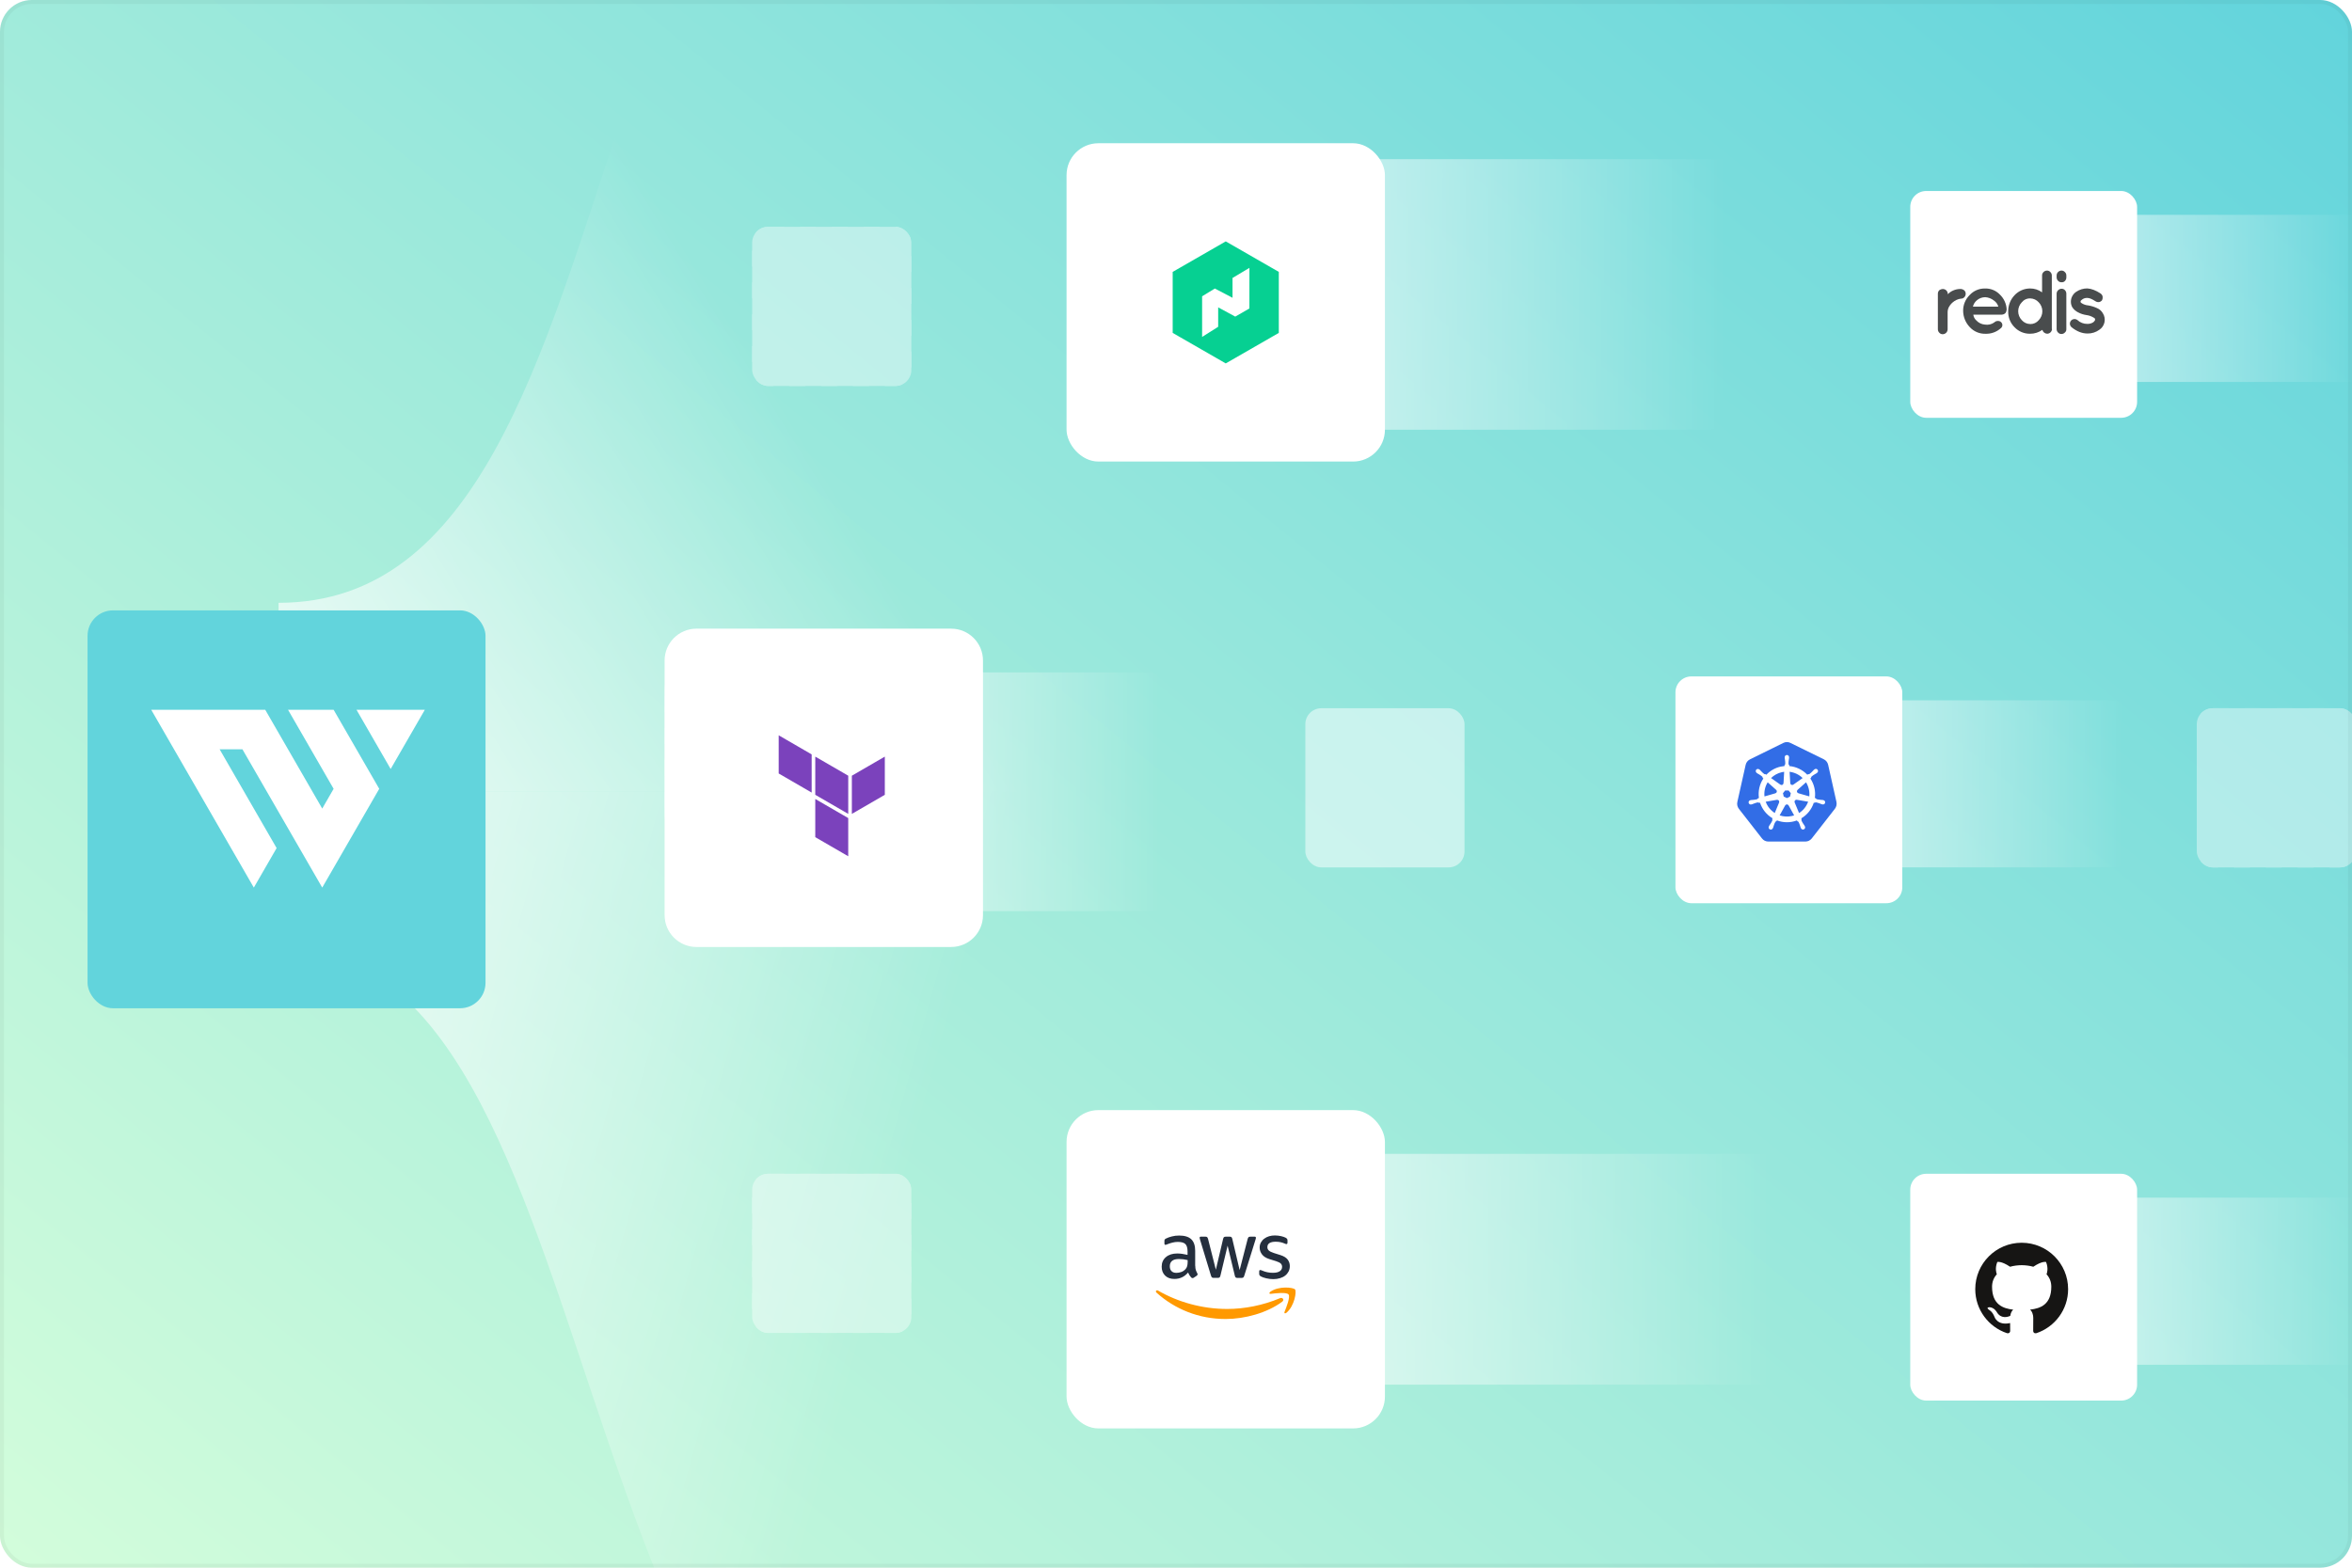 <?xml version="1.0" encoding="utf-8"?>
<svg xmlns="http://www.w3.org/2000/svg" width="591" height="394" viewBox="0 0 591 394" fill="none">
<g clip-path="url(#clip0_6581_6122)">
<rect width="591" height="394" rx="8" fill="url(#paint0_linear_6581_6122)"/>
<path opacity="0.7" d="M70 199L270 199L270 489C133.71 489 161.532 238 70 238L70 199Z" fill="url(#paint1_linear_6581_6122)"/>
<path opacity="0.7" d="M70 199L270 199L270 -95C133.71 -95 170.403 151.5 70 151.5L70 199Z" fill="url(#paint2_linear_6581_6122)"/>
<g filter="url(#filter0_d_6581_6122)">
<rect x="22" y="150" width="100" height="100" rx="6.397" fill="#62D4DC"/>
</g>
<path d="M106.75 178.386L98.165 193.265L89.58 178.386H106.75Z" fill="white"/>
<path d="M60.918 188.32H55.19L69.508 213.144L63.78 223.073L38 178.386H66.647L80.97 203.214L83.831 198.249L72.375 178.386H83.831L89.565 188.32L95.293 198.249L80.97 223.073L60.918 188.32Z" fill="white"/>
<g opacity="0.5">
<rect x="328" y="178" width="40" height="40" rx="4" fill="white"/>
</g>
<g opacity="0.4">
<rect x="167" y="169" width="40" height="40" rx="4" fill="white"/>
<rect x="168" y="170" width="38" height="38" rx="3" stroke="white" stroke-width="2" stroke-dasharray="4 4"/>
</g>
<g opacity="0.4">
<rect x="428" y="179" width="40" height="40" rx="4" fill="white"/>
<rect x="429" y="180" width="38" height="38" rx="3" stroke="white" stroke-width="2" stroke-dasharray="4 4"/>
</g>
<g opacity="0.4">
<rect x="189" y="57" width="40" height="40" rx="4" fill="white"/>
<rect x="190" y="58" width="38" height="38" rx="3" stroke="white" stroke-width="2" stroke-dasharray="4 4"/>
</g>
<g opacity="0.4">
<rect x="189" y="295" width="40" height="40" rx="4" fill="white"/>
<rect x="190" y="296" width="38" height="38" rx="3" stroke="white" stroke-width="2" stroke-dasharray="4 4"/>
</g>
<g opacity="0.4">
<rect x="552" y="178" width="40" height="40" rx="4" fill="white"/>
<rect x="553" y="179" width="38" height="38" rx="3" stroke="white" stroke-width="2" stroke-dasharray="4 4"/>
</g>
<rect x="504" y="54" width="94" height="42" rx="8" fill="url(#paint3_linear_6581_6122)" fill-opacity="0.5"/>
<rect x="480" y="48" width="57" height="57" rx="4" fill="white"/>
<path d="M489.426 73.965C489.815 73.541 490.293 73.208 490.825 72.99C491.344 72.768 491.9 72.645 492.465 72.629C492.667 72.61 492.87 72.633 493.063 72.695C493.256 72.757 493.434 72.858 493.588 72.99C493.701 73.1 493.79 73.233 493.849 73.379C493.908 73.526 493.935 73.684 493.929 73.841C493.931 74.159 493.809 74.465 493.588 74.693C493.481 74.812 493.349 74.906 493.202 74.97C493.055 75.033 492.896 75.063 492.736 75.059C491.335 75.182 489.39 76.579 489.39 78.477V82.784C489.381 83.104 489.25 83.408 489.023 83.634C488.797 83.86 488.493 83.991 488.173 83.999C488.009 84.005 487.846 83.974 487.696 83.91C487.546 83.845 487.412 83.747 487.304 83.624C487.19 83.513 487.099 83.381 487.037 83.235C486.974 83.089 486.941 82.932 486.94 82.773V73.79C486.941 73.631 486.974 73.474 487.037 73.328C487.099 73.182 487.19 73.049 487.304 72.939C487.57 72.746 487.889 72.64 488.218 72.633C488.538 72.639 488.843 72.769 489.069 72.995C489.296 73.221 489.426 73.526 489.433 73.846L489.426 73.965Z" fill="#494C4D"/>
<path d="M504.183 77.918C504.185 78.211 504.077 78.495 503.88 78.713C503.647 78.929 503.346 79.058 503.029 79.076H495.842C495.91 79.647 496.188 80.172 496.622 80.55C497.177 81.147 497.937 81.513 498.751 81.576C499.163 81.646 499.584 81.634 499.991 81.54C500.398 81.446 500.783 81.272 501.122 81.028C501.242 80.908 501.384 80.813 501.541 80.75C501.699 80.688 501.867 80.657 502.036 80.662C502.182 80.655 502.327 80.679 502.463 80.731C502.599 80.784 502.722 80.864 502.825 80.968C502.921 81.055 502.998 81.162 503.053 81.28C503.108 81.398 503.139 81.526 503.145 81.656C503.15 81.786 503.13 81.916 503.085 82.038C503.04 82.161 502.971 82.273 502.883 82.369C502.865 82.389 502.845 82.407 502.825 82.427C502.294 82.918 501.673 83.3 500.995 83.55C500.317 83.801 499.596 83.915 498.874 83.887C498.133 83.903 497.397 83.759 496.716 83.466C496.035 83.172 495.425 82.735 494.928 82.185C493.898 81.097 493.313 79.663 493.289 78.165C493.273 77.419 493.411 76.678 493.693 75.987C493.975 75.296 494.395 74.671 494.928 74.149C495.414 73.62 496.007 73.2 496.668 72.917C497.328 72.634 498.041 72.494 498.76 72.507C499.458 72.481 500.155 72.603 500.803 72.865C501.451 73.128 502.036 73.525 502.519 74.03C503.55 75.018 504.162 76.364 504.228 77.79V77.909L504.183 77.918ZM498.771 74.695C498.015 74.708 497.288 74.989 496.721 75.488C496.237 75.894 495.896 76.445 495.748 77.06H502.133C501.954 76.442 501.567 75.906 501.037 75.542C500.398 75.026 499.611 74.727 498.791 74.686" fill="#494C4D"/>
<path d="M515.626 82.661C515.617 82.981 515.487 83.285 515.261 83.511C515.035 83.738 514.73 83.869 514.411 83.878C514.13 83.867 513.861 83.766 513.642 83.591C513.423 83.415 513.266 83.174 513.193 82.903C512.289 83.551 511.2 83.893 510.088 83.878C509.361 83.886 508.64 83.745 507.971 83.462C507.301 83.18 506.697 82.763 506.196 82.236C505.671 81.711 505.259 81.084 504.987 80.393C504.715 79.702 504.587 78.963 504.612 78.221C504.603 76.729 505.17 75.291 506.196 74.208C506.693 73.672 507.295 73.244 507.965 72.95C508.634 72.656 509.357 72.503 510.088 72.499C511.179 72.484 512.246 72.826 513.126 73.473V69.222C513.122 69.062 513.152 68.903 513.216 68.756C513.279 68.609 513.373 68.478 513.492 68.371C513.604 68.255 513.738 68.163 513.886 68.1C514.034 68.038 514.194 68.005 514.355 68.005C514.514 68 514.673 68.031 514.82 68.094C514.967 68.157 515.099 68.252 515.206 68.371C515.32 68.481 515.411 68.614 515.474 68.76C515.537 68.906 515.57 69.063 515.572 69.222V82.661H515.626ZM510.157 81.444C510.562 81.452 510.963 81.369 511.331 81.201C511.699 81.033 512.025 80.784 512.284 80.473C512.866 79.871 513.191 79.065 513.191 78.228C513.191 77.39 512.866 76.585 512.284 75.982C512.017 75.68 511.69 75.436 511.324 75.267C510.958 75.098 510.56 75.006 510.157 74.998C509.751 74.984 509.347 75.065 508.978 75.234C508.608 75.403 508.283 75.656 508.028 75.973C507.446 76.576 507.121 77.381 507.121 78.219C507.121 79.056 507.446 79.862 508.028 80.464C508.292 80.77 508.619 81.015 508.987 81.182C509.354 81.35 509.753 81.436 510.157 81.435" fill="#494C4D"/>
<path d="M519.221 69.222V69.711C519.227 69.883 519.196 70.054 519.131 70.214C519.067 70.373 518.97 70.517 518.846 70.637C518.736 70.748 518.603 70.833 518.455 70.885C518.308 70.938 518.151 70.957 517.995 70.94C517.836 70.945 517.677 70.916 517.53 70.853C517.384 70.791 517.253 70.697 517.146 70.578C517.025 70.46 516.93 70.318 516.867 70.161C516.804 70.004 516.775 69.836 516.78 69.666V69.217C516.781 69.058 516.814 68.901 516.877 68.755C516.939 68.608 517.031 68.476 517.146 68.366C517.256 68.252 517.388 68.161 517.534 68.098C517.68 68.035 517.836 68.002 517.995 68C518.155 67.998 518.314 68.029 518.461 68.093C518.608 68.157 518.739 68.252 518.846 68.371C518.967 68.477 519.062 68.608 519.127 68.755C519.191 68.902 519.223 69.061 519.219 69.222M517.169 72.934C517.279 72.819 517.411 72.728 517.557 72.665C517.703 72.602 517.861 72.569 518.02 72.568C518.18 72.563 518.339 72.593 518.486 72.656C518.633 72.719 518.765 72.814 518.871 72.934C518.986 73.053 519.077 73.194 519.137 73.348C519.196 73.502 519.224 73.667 519.219 73.832V82.728C519.229 82.889 519.2 83.051 519.135 83.199C519.07 83.347 518.971 83.477 518.846 83.579C518.736 83.694 518.604 83.785 518.459 83.848C518.313 83.91 518.156 83.944 517.997 83.945C517.837 83.95 517.678 83.919 517.531 83.856C517.384 83.793 517.253 83.699 517.146 83.579C517.031 83.469 516.939 83.337 516.877 83.191C516.814 83.045 516.781 82.887 516.78 82.728V73.841C516.776 73.675 516.806 73.509 516.869 73.354C516.932 73.2 517.026 73.06 517.146 72.943" fill="#494C4D"/>
<path d="M527.847 73.785C528.097 73.957 528.271 74.217 528.335 74.513C528.384 74.822 528.342 75.139 528.213 75.425C528.039 75.672 527.779 75.845 527.484 75.91C527.167 75.968 526.84 75.903 526.57 75.728C525.718 75.182 525.054 74.879 524.503 74.879C524.017 74.848 523.537 74.998 523.156 75.301C522.913 75.485 522.792 75.607 522.792 75.728C522.775 75.834 522.797 75.942 522.853 76.033C522.922 76.108 523.004 76.17 523.095 76.215C523.591 76.527 524.155 76.714 524.739 76.761C525.495 76.886 526.231 77.112 526.927 77.435C527.54 77.691 528.052 78.141 528.386 78.715C528.603 79.05 528.752 79.424 528.823 79.816C528.895 80.209 528.888 80.612 528.803 81.001C528.719 81.391 528.558 81.76 528.33 82.087C528.102 82.415 527.811 82.693 527.475 82.908C526.624 83.516 525.601 83.835 524.555 83.82C523.156 83.82 521.82 83.274 520.542 82.248C520.309 82.043 520.158 81.762 520.115 81.455C520.094 81.227 520.14 80.999 520.248 80.797C520.356 80.596 520.52 80.43 520.721 80.321C520.922 80.212 521.15 80.164 521.378 80.184C521.605 80.203 521.822 80.289 522.002 80.431C522.673 81.069 523.568 81.418 524.494 81.403C525.033 81.421 525.564 81.272 526.015 80.976C526.257 80.734 526.442 80.552 526.442 80.368C526.442 80.184 526.442 80.125 526.381 80.065C526.381 80.002 526.257 79.883 526.075 79.822C525.52 79.479 524.897 79.26 524.25 79.18C523.527 79.076 522.828 78.848 522.183 78.506C521.593 78.218 521.089 77.779 520.724 77.233C520.484 76.805 520.36 76.323 520.362 75.834C520.361 75.34 520.483 74.853 520.716 74.418C520.949 73.982 521.287 73.611 521.698 73.338C522.522 72.777 523.498 72.48 524.494 72.487C525.518 72.55 526.623 72.972 527.838 73.765" fill="#494C4D"/>
<rect x="445" y="176" width="94" height="42" rx="8" fill="url(#paint4_linear_6581_6122)" fill-opacity="0.5"/>
<rect x="421" y="170" width="57" height="57" rx="4" fill="white"/>
<path d="M442.75 210.729C443.133 211.226 443.712 211.5 444.311 211.5H453.688C454.287 211.5 454.867 211.204 455.25 210.725L461.067 203.264C461.45 202.767 461.583 202.134 461.45 201.517L459.37 192.219C459.237 191.603 458.837 191.106 458.288 190.832L449.869 186.705C449.603 186.568 449.303 186.5 449.004 186.5C448.704 186.5 448.405 186.568 448.138 186.705L439.719 190.849C439.17 191.123 438.77 191.62 438.637 192.236L436.557 201.534C436.407 202.151 436.557 202.784 436.94 203.281L442.75 210.729Z" fill="#326DE6"/>
<path fill-rule="evenodd" clip-rule="evenodd" d="M457.466 201.015C457.642 201.019 457.816 201.033 457.99 201.057C458.019 201.062 458.057 201.072 458.093 201.081C458.113 201.086 458.132 201.09 458.149 201.094C458.225 201.104 458.297 201.13 458.362 201.169C458.427 201.209 458.484 201.262 458.527 201.324C458.571 201.387 458.601 201.458 458.615 201.532C458.63 201.607 458.628 201.684 458.611 201.758C458.594 201.832 458.562 201.902 458.516 201.963C458.471 202.024 458.413 202.075 458.347 202.112C458.28 202.15 458.207 202.173 458.131 202.18C458.055 202.188 457.978 202.179 457.906 202.156L457.898 202.155L457.893 202.153L457.887 202.151C457.87 202.147 457.852 202.144 457.833 202.14C457.802 202.134 457.771 202.127 457.746 202.121C457.579 202.067 457.416 202.004 457.256 201.932C456.948 201.808 456.629 201.715 456.303 201.653C456.19 201.649 456.081 201.69 455.998 201.766C455.958 201.758 455.835 201.736 455.764 201.725C455.236 203.382 454.115 204.788 452.615 205.675C452.64 205.75 452.671 205.824 452.706 205.895C452.65 205.993 452.635 206.108 452.664 206.216C452.797 206.52 452.959 206.809 453.148 207.081C453.254 207.22 453.352 207.365 453.441 207.515C453.456 207.543 453.474 207.582 453.491 207.617L453.512 207.662C453.552 207.728 453.577 207.801 453.586 207.876C453.595 207.952 453.589 208.029 453.567 208.102C453.544 208.175 453.507 208.243 453.457 208.301C453.407 208.358 453.345 208.405 453.276 208.438C453.207 208.47 453.131 208.488 453.055 208.49C452.978 208.492 452.902 208.478 452.831 208.449C452.761 208.419 452.697 208.376 452.644 208.32C452.591 208.265 452.551 208.199 452.525 208.128L452.507 208.091C452.489 208.056 452.47 208.017 452.457 207.988C452.395 207.825 452.342 207.658 452.299 207.489C452.204 207.172 452.078 206.865 451.923 206.573C451.856 206.482 451.756 206.422 451.644 206.404C451.636 206.389 451.615 206.351 451.592 206.309C451.569 206.269 451.545 206.225 451.528 206.194C449.903 206.808 448.108 206.803 446.487 206.181L446.363 206.405C446.275 206.418 446.192 206.458 446.127 206.519C445.941 206.824 445.799 207.154 445.704 207.498C445.661 207.667 445.609 207.834 445.547 207.997C445.535 208.024 445.518 208.057 445.502 208.089C445.494 208.105 445.486 208.121 445.479 208.136V208.137L445.478 208.138C445.452 208.21 445.412 208.275 445.359 208.331C445.306 208.386 445.242 208.429 445.171 208.459C445.1 208.488 445.024 208.502 444.948 208.5C444.871 208.498 444.796 208.48 444.727 208.447C444.658 208.414 444.596 208.368 444.546 208.31C444.496 208.252 444.459 208.184 444.437 208.111C444.415 208.038 444.408 207.961 444.417 207.885C444.427 207.81 444.452 207.737 444.492 207.671C444.499 207.655 444.508 207.637 444.517 207.618C444.532 207.585 444.548 207.55 444.562 207.524C444.651 207.374 444.749 207.228 444.855 207.089C445.047 206.81 445.213 206.514 445.349 206.203C445.364 206.098 445.347 205.991 445.3 205.895L445.4 205.658C443.905 204.778 442.784 203.383 442.249 201.736L442.011 201.776C441.919 201.711 441.81 201.673 441.697 201.666C441.371 201.728 441.052 201.821 440.745 201.945C440.585 202.017 440.421 202.079 440.255 202.132C440.229 202.139 440.197 202.146 440.166 202.153C440.148 202.156 440.13 202.16 440.113 202.164L440.108 202.166L440.103 202.167L440.095 202.169C440.022 202.192 439.946 202.201 439.87 202.193C439.794 202.186 439.72 202.163 439.654 202.125C439.587 202.088 439.529 202.037 439.484 201.976C439.438 201.915 439.406 201.845 439.389 201.771C439.372 201.697 439.371 201.62 439.385 201.545C439.4 201.47 439.43 201.399 439.473 201.337C439.517 201.274 439.573 201.222 439.638 201.182C439.704 201.143 439.776 201.117 439.852 201.107L439.86 201.105L439.865 201.104L439.875 201.101C439.919 201.09 439.972 201.077 440.01 201.07C440.184 201.046 440.359 201.032 440.535 201.028C440.865 201.006 441.193 200.952 441.514 200.867C441.609 200.807 441.689 200.726 441.749 200.631L441.977 200.565C441.729 198.846 442.126 197.096 443.092 195.651L442.917 195.495C442.911 195.382 442.873 195.273 442.807 195.181C442.556 194.965 442.284 194.774 441.995 194.611C441.839 194.532 441.688 194.444 441.542 194.347C441.517 194.328 441.485 194.302 441.456 194.278L441.429 194.256L441.421 194.25C441.296 194.161 441.212 194.027 441.187 193.876C441.162 193.726 441.198 193.572 441.286 193.447C441.339 193.383 441.405 193.333 441.481 193.299C441.556 193.266 441.639 193.251 441.722 193.255C441.861 193.261 441.994 193.311 442.102 193.398L442.141 193.429C442.17 193.451 442.201 193.476 442.224 193.495C442.351 193.615 442.471 193.742 442.583 193.876C442.807 194.12 443.053 194.343 443.32 194.539C443.42 194.592 443.536 194.603 443.644 194.571C443.709 194.618 443.775 194.665 443.842 194.71C444.802 193.693 446.045 192.985 447.411 192.677C447.736 192.604 448.066 192.553 448.399 192.526L448.412 192.295C448.496 192.22 448.558 192.122 448.589 192.013C448.601 191.683 448.581 191.352 448.528 191.026C448.493 190.854 448.468 190.681 448.454 190.507C448.453 190.48 448.453 190.446 448.454 190.412L448.455 190.368L448.454 190.361C448.454 190.358 448.454 190.355 448.454 190.353C448.446 190.277 448.454 190.2 448.478 190.127C448.502 190.054 448.541 189.987 448.592 189.931C448.644 189.874 448.707 189.828 448.777 189.797C448.847 189.766 448.923 189.75 449 189.75C449.076 189.75 449.152 189.766 449.222 189.797C449.293 189.828 449.355 189.873 449.407 189.93C449.458 189.987 449.497 190.054 449.521 190.126C449.545 190.199 449.554 190.276 449.546 190.352C449.546 190.37 449.547 190.389 449.547 190.41C449.548 190.444 449.548 190.48 449.547 190.507C449.532 190.681 449.507 190.854 449.473 191.025C449.42 191.352 449.399 191.683 449.411 192.013C449.432 192.124 449.496 192.221 449.589 192.286L449.59 192.299C449.592 192.349 449.598 192.463 449.602 192.529C451.329 192.685 452.941 193.462 454.137 194.713L454.345 194.565C454.456 194.585 454.571 194.572 454.676 194.53C454.943 194.332 455.189 194.11 455.413 193.865C455.526 193.731 455.646 193.604 455.774 193.484C455.799 193.463 455.833 193.436 455.865 193.411L455.895 193.388C455.95 193.334 456.015 193.292 456.087 193.265C456.159 193.238 456.236 193.227 456.313 193.232C456.39 193.236 456.465 193.257 456.533 193.292C456.602 193.328 456.662 193.377 456.71 193.437C456.758 193.497 456.792 193.566 456.812 193.641C456.831 193.715 456.834 193.793 456.822 193.868C456.809 193.944 456.781 194.016 456.738 194.08C456.696 194.144 456.64 194.199 456.575 194.24C456.562 194.25 456.547 194.263 456.532 194.275C456.505 194.297 456.477 194.32 456.455 194.337C456.309 194.433 456.157 194.521 456.001 194.601C455.712 194.764 455.44 194.954 455.189 195.17C455.115 195.255 455.079 195.366 455.086 195.478C455.071 195.492 455.036 195.523 454.998 195.557C454.961 195.59 454.92 195.626 454.893 195.652C455.861 197.092 456.266 198.836 456.03 200.554L456.251 200.618C456.306 200.717 456.388 200.799 456.486 200.854C456.807 200.939 457.135 200.993 457.466 201.015ZM447.733 194.072C447.926 194.029 448.12 193.995 448.316 193.972L448.154 196.829L448.142 196.835C448.138 196.922 448.111 197.006 448.063 197.078C448.015 197.151 447.949 197.209 447.87 197.247C447.792 197.285 447.705 197.301 447.618 197.293C447.531 197.285 447.448 197.254 447.378 197.203L447.373 197.206L445.023 195.544C445.771 194.811 446.71 194.301 447.733 194.072ZM450.623 197.196L452.958 195.546C452.07 194.678 450.92 194.125 449.685 193.972L449.847 196.825L449.85 196.826C449.854 196.913 449.881 196.997 449.929 197.069C449.977 197.142 450.044 197.2 450.123 197.237C450.201 197.275 450.289 197.291 450.375 197.283C450.462 197.275 450.545 197.244 450.615 197.192L450.623 197.196ZM454.637 200.154L451.873 199.36L451.87 199.348C451.786 199.325 451.71 199.28 451.65 199.217C451.59 199.154 451.548 199.076 451.529 198.992C451.509 198.907 451.513 198.819 451.54 198.736C451.567 198.654 451.616 198.58 451.681 198.523L451.68 198.517L453.814 196.613C454.467 197.673 454.756 198.916 454.637 200.154ZM450.956 201.679L452.06 204.338C453.117 203.666 453.918 202.662 454.338 201.485L451.493 201.006L451.488 201.012C451.452 201.005 451.415 201.002 451.378 201.004C451.314 201.007 451.251 201.023 451.193 201.051C451.081 201.105 450.995 201.2 450.951 201.316C450.908 201.432 450.911 201.56 450.96 201.674L450.956 201.679ZM450.269 205.08C449.246 205.314 448.179 205.259 447.186 204.922L448.573 202.422H448.575C448.616 202.346 448.678 202.282 448.752 202.237C448.827 202.193 448.912 202.169 448.999 202.169C449.086 202.169 449.172 202.192 449.246 202.237C449.321 202.281 449.382 202.345 449.424 202.421H449.434L450.824 204.926C450.644 204.986 450.459 205.037 450.269 205.08ZM445.951 204.327L447.044 201.695L447.035 201.684C447.067 201.612 447.079 201.533 447.073 201.454C447.066 201.376 447.04 201.3 446.997 201.234C446.954 201.168 446.895 201.113 446.826 201.075C446.757 201.037 446.679 201.016 446.6 201.015C446.568 201.015 446.537 201.017 446.505 201.023L446.501 201.017L443.681 201.495C444.104 202.662 444.902 203.658 445.951 204.327ZM444.171 196.612L446.316 198.525L446.314 198.537C446.38 198.594 446.429 198.668 446.456 198.75C446.483 198.833 446.487 198.921 446.467 199.006C446.448 199.091 446.406 199.169 446.346 199.232C446.285 199.294 446.209 199.34 446.125 199.362L446.123 199.372L443.373 200.163C443.236 198.924 443.517 197.674 444.171 196.612ZM449.439 198.673H448.56L448.012 199.353L448.209 200.203L449 200.582L449.789 200.203L449.985 199.354L449.439 198.673Z" fill="white"/>
<rect x="504" y="301" width="94" height="42" rx="8" fill="url(#paint5_linear_6581_6122)" fill-opacity="0.5"/>
<rect x="480" y="295" width="57" height="57" rx="4" fill="white"/>
<path fill-rule="evenodd" clip-rule="evenodd" d="M507.999 312.333C501.557 312.333 496.333 317.555 496.333 323.997C496.333 329.149 499.676 333.52 504.312 335.063C504.896 335.17 505.108 334.81 505.108 334.501C505.108 334.224 505.098 333.49 505.093 332.517C501.847 333.222 501.163 330.954 501.163 330.954C500.632 329.606 499.867 329.248 499.867 329.248C498.808 328.524 499.947 328.539 499.947 328.539C501.118 328.621 501.734 329.741 501.734 329.741C502.775 331.523 504.465 331.008 505.13 330.71C505.236 329.956 505.537 329.442 505.87 329.151C503.28 328.857 500.556 327.856 500.556 323.387C500.556 322.114 501.011 321.072 501.757 320.257C501.637 319.962 501.237 318.776 501.872 317.17C501.872 317.17 502.851 316.857 505.08 318.366C506.01 318.107 507.008 317.978 508 317.973C508.992 317.978 509.989 318.107 510.921 318.366C513.149 316.857 514.126 317.17 514.126 317.17C514.763 318.776 514.362 319.962 514.243 320.257C514.991 321.072 515.442 322.114 515.442 323.387C515.442 327.867 512.714 328.853 510.115 329.142C510.534 329.502 510.907 330.213 510.907 331.302C510.907 332.86 510.892 334.118 510.892 334.501C510.892 334.813 511.103 335.176 511.695 335.062C516.327 333.516 519.667 329.148 519.667 323.997C519.667 317.555 514.443 312.333 507.999 312.333Z" fill="#161514"/>
<rect x="313" y="290" width="140" height="58" rx="8" fill="url(#paint6_linear_6581_6122)" fill-opacity="0.5"/>
<rect x="268" y="279" width="80" height="80" rx="8" fill="white"/>
<path d="M300.342 318.127C300.342 318.559 300.389 318.909 300.471 319.166C300.564 319.423 300.681 319.704 300.844 320.007C300.903 320.101 300.926 320.194 300.926 320.276C300.926 320.393 300.856 320.509 300.704 320.626L299.969 321.117C299.864 321.187 299.759 321.222 299.665 321.222C299.548 321.222 299.432 321.164 299.315 321.058C299.151 320.883 299.011 320.696 298.895 320.509C298.778 320.311 298.661 320.089 298.533 319.82C297.622 320.895 296.478 321.432 295.101 321.432C294.12 321.432 293.338 321.152 292.766 320.591C292.194 320.031 291.902 319.283 291.902 318.349C291.902 317.356 292.252 316.55 292.964 315.943C293.676 315.335 294.622 315.032 295.824 315.032C296.221 315.032 296.63 315.067 297.062 315.125C297.494 315.184 297.937 315.277 298.404 315.382V314.529C298.404 313.642 298.218 313.023 297.856 312.661C297.482 312.299 296.852 312.123 295.953 312.123C295.544 312.123 295.124 312.17 294.692 312.275C294.26 312.38 293.84 312.509 293.431 312.672C293.244 312.754 293.104 312.801 293.023 312.824C292.941 312.848 292.883 312.859 292.836 312.859C292.672 312.859 292.591 312.742 292.591 312.497V311.925C292.591 311.738 292.614 311.598 292.672 311.516C292.731 311.434 292.836 311.353 292.999 311.271C293.408 311.061 293.898 310.885 294.47 310.745C295.042 310.593 295.649 310.523 296.291 310.523C297.681 310.523 298.696 310.839 299.35 311.469C299.992 312.1 300.319 313.058 300.319 314.343V318.127H300.342ZM295.603 319.902C295.988 319.902 296.385 319.832 296.805 319.692C297.225 319.552 297.599 319.295 297.914 318.944C298.101 318.722 298.241 318.477 298.311 318.197C298.381 317.917 298.428 317.578 298.428 317.181V316.69C298.089 316.608 297.727 316.538 297.354 316.492C296.98 316.445 296.618 316.422 296.256 316.422C295.474 316.422 294.902 316.573 294.517 316.889C294.132 317.204 293.945 317.648 293.945 318.232C293.945 318.781 294.085 319.19 294.377 319.47C294.657 319.762 295.066 319.902 295.603 319.902ZM304.977 321.164C304.767 321.164 304.627 321.128 304.533 321.047C304.44 320.977 304.358 320.813 304.288 320.591L301.545 311.563C301.475 311.329 301.44 311.177 301.44 311.096C301.44 310.909 301.533 310.804 301.72 310.804H302.864C303.086 310.804 303.237 310.839 303.319 310.92C303.412 310.991 303.482 311.154 303.553 311.376L305.514 319.108L307.335 311.376C307.393 311.142 307.463 310.991 307.557 310.92C307.65 310.85 307.813 310.804 308.024 310.804H308.958C309.179 310.804 309.331 310.839 309.424 310.92C309.518 310.991 309.6 311.154 309.646 311.376L311.491 319.201L313.51 311.376C313.58 311.142 313.662 310.991 313.744 310.92C313.837 310.85 313.989 310.804 314.199 310.804H315.285C315.472 310.804 315.577 310.897 315.577 311.096C315.577 311.154 315.565 311.212 315.553 311.283C315.542 311.353 315.518 311.446 315.472 311.575L312.658 320.603C312.588 320.836 312.506 320.988 312.413 321.058C312.32 321.128 312.168 321.175 311.969 321.175H310.965C310.744 321.175 310.592 321.14 310.498 321.058C310.405 320.977 310.323 320.825 310.277 320.591L308.467 313.058L306.669 320.58C306.611 320.813 306.541 320.965 306.448 321.047C306.354 321.128 306.191 321.164 305.981 321.164H304.977ZM319.978 321.479C319.371 321.479 318.764 321.409 318.18 321.269C317.596 321.128 317.141 320.977 316.837 320.801C316.651 320.696 316.522 320.58 316.476 320.474C316.429 320.369 316.405 320.253 316.405 320.147V319.552C316.405 319.306 316.499 319.19 316.674 319.19C316.744 319.19 316.814 319.201 316.884 319.225C316.954 319.248 317.059 319.295 317.176 319.341C317.573 319.517 318.005 319.657 318.46 319.75C318.927 319.844 319.382 319.89 319.849 319.89C320.585 319.89 321.157 319.762 321.554 319.505C321.951 319.248 322.161 318.874 322.161 318.395C322.161 318.068 322.056 317.8 321.846 317.578C321.635 317.356 321.238 317.157 320.666 316.971L318.974 316.445C318.122 316.176 317.491 315.779 317.106 315.254C316.721 314.74 316.522 314.167 316.522 313.56C316.522 313.07 316.627 312.637 316.837 312.264C317.048 311.89 317.328 311.563 317.678 311.306C318.028 311.037 318.425 310.839 318.892 310.699C319.359 310.558 319.849 310.5 320.363 310.5C320.62 310.5 320.888 310.512 321.145 310.547C321.414 310.582 321.659 310.628 321.904 310.675C322.137 310.734 322.359 310.792 322.569 310.862C322.779 310.932 322.943 311.002 323.06 311.072C323.223 311.166 323.34 311.259 323.41 311.364C323.48 311.458 323.515 311.586 323.515 311.75V312.299C323.515 312.544 323.421 312.672 323.246 312.672C323.153 312.672 323.001 312.626 322.803 312.532C322.137 312.229 321.39 312.077 320.561 312.077C319.896 312.077 319.371 312.182 319.009 312.404C318.647 312.626 318.46 312.964 318.46 313.443C318.46 313.77 318.577 314.051 318.81 314.273C319.044 314.494 319.476 314.716 320.094 314.915L321.752 315.44C322.593 315.709 323.2 316.083 323.562 316.562C323.923 317.041 324.099 317.59 324.099 318.197C324.099 318.699 323.993 319.155 323.795 319.552C323.585 319.949 323.305 320.299 322.943 320.58C322.581 320.872 322.149 321.082 321.647 321.234C321.122 321.397 320.573 321.479 319.978 321.479Z" fill="#252F3E"/>
<path fill-rule="evenodd" clip-rule="evenodd" d="M322.183 327.155C318.343 329.993 312.762 331.5 307.965 331.5C301.24 331.5 295.182 329.012 290.605 324.878C290.244 324.551 290.57 324.107 291.002 324.364C295.952 327.237 302.058 328.977 308.373 328.977C312.634 328.977 317.315 328.09 321.623 326.267C322.265 325.975 322.814 326.688 322.183 327.155Z" fill="#FF9900"/>
<path fill-rule="evenodd" clip-rule="evenodd" d="M323.783 325.333C323.292 324.702 320.537 325.029 319.288 325.181C318.915 325.228 318.856 324.901 319.195 324.656C321.389 323.114 324.997 323.558 325.417 324.072C325.837 324.597 325.3 328.206 323.246 329.935C322.93 330.204 322.627 330.063 322.767 329.713C323.234 328.557 324.273 325.952 323.783 325.333Z" fill="#FF9900"/>
<rect x="203" y="169" width="94" height="60" rx="8" fill="url(#paint7_linear_6581_6122)" fill-opacity="0.5"/>
<path d="M167 166C167 161.582 170.582 158 175 158H239C243.418 158 247 161.582 247 166V230C247 234.418 243.418 238 239 238H175C170.582 238 167 234.418 167 230V166Z" fill="white"/>
<path fill-rule="evenodd" clip-rule="evenodd" d="M204.857 190.157L213.143 194.954V204.552L204.857 199.753V190.157Z" fill="#7B42BC"/>
<path fill-rule="evenodd" clip-rule="evenodd" d="M214.05 194.954V204.552L222.333 199.753V190.157L214.05 194.954Z" fill="#7B42BC"/>
<path fill-rule="evenodd" clip-rule="evenodd" d="M195.667 184.8V194.396L203.95 199.195V189.599L195.667 184.8Z" fill="#7B42BC"/>
<path fill-rule="evenodd" clip-rule="evenodd" d="M204.857 210.401L213.14 215.2V205.667V205.604L204.857 200.805V210.401Z" fill="#7B42BC"/>
<rect x="307" y="40" width="134" height="68" rx="8" fill="url(#paint8_linear_6581_6122)" fill-opacity="0.5"/>
<rect x="268" y="36" width="80" height="80" rx="8" fill="white"/>
<path d="M308 60.667L294.667 68.333V83.667L308 91.333L321.333 83.667V68.333L308 60.667ZM313.941 77.528L310.389 79.572L306.097 77.245V82.131L302.062 84.679V74.464L305.263 72.513L309.704 74.845V69.856L313.951 67.321L313.941 77.528Z" fill="#06D092"/>
</g>
<rect x="0.5" y="0.5" width="590" height="393" rx="7.5" stroke="black" stroke-opacity="0.04"/>
<defs>
<filter id="filter0_d_6581_6122" x="-29.014" y="102.387" width="202.028" height="202.028" filterUnits="userSpaceOnUse" color-interpolation-filters="sRGB">
<feFlood flood-opacity="0" result="BackgroundImageFix"/>
<feColorMatrix in="SourceAlpha" type="matrix" values="0 0 0 0 0 0 0 0 0 0 0 0 0 0 0 0 0 0 127 0" result="hardAlpha"/>
<feOffset dy="3.401"/>
<feGaussianBlur stdDeviation="25.507"/>
<feComposite in2="hardAlpha" operator="out"/>
<feColorMatrix type="matrix" values="0 0 0 0 0.749 0 0 0 0 0.965 0 0 0 0 0.863 0 0 0 1 0"/>
<feBlend mode="normal" in2="BackgroundImageFix" result="effect1_dropShadow_6581_6122"/>
<feBlend mode="normal" in="SourceGraphic" in2="effect1_dropShadow_6581_6122" result="shape"/>
</filter>
<linearGradient id="paint0_linear_6581_6122" x1="0" y1="394" x2="428.593" y2="-132.265" gradientUnits="userSpaceOnUse">
<stop stop-color="#D3FDDB"/>
<stop offset="1" stop-color="#62D4DC"/>
</linearGradient>
<linearGradient id="paint1_linear_6581_6122" x1="93.387" y1="198.414" x2="247.998" y2="241.142" gradientUnits="userSpaceOnUse">
<stop stop-color="white"/>
<stop offset="0.972" stop-color="white" stop-opacity="0"/>
</linearGradient>
<linearGradient id="paint2_linear_6581_6122" x1="93.387" y1="199.58" x2="275.941" y2="87.112" gradientUnits="userSpaceOnUse">
<stop stop-color="white"/>
<stop offset="0.651" stop-color="white" stop-opacity="0"/>
</linearGradient>
<linearGradient id="paint3_linear_6581_6122" x1="592.5" y1="75" x2="529" y2="75" gradientUnits="userSpaceOnUse">
<stop stop-color="white" stop-opacity="0"/>
<stop offset="1" stop-color="white"/>
</linearGradient>
<linearGradient id="paint4_linear_6581_6122" x1="533.5" y1="197" x2="470" y2="197" gradientUnits="userSpaceOnUse">
<stop stop-color="white" stop-opacity="0"/>
<stop offset="1" stop-color="white"/>
</linearGradient>
<linearGradient id="paint5_linear_6581_6122" x1="592.5" y1="322" x2="529" y2="322" gradientUnits="userSpaceOnUse">
<stop stop-color="white" stop-opacity="0"/>
<stop offset="1" stop-color="white"/>
</linearGradient>
<linearGradient id="paint6_linear_6581_6122" x1="444.809" y1="319" x2="350.234" y2="319" gradientUnits="userSpaceOnUse">
<stop stop-color="white" stop-opacity="0"/>
<stop offset="1" stop-color="white"/>
</linearGradient>
<linearGradient id="paint7_linear_6581_6122" x1="291.5" y1="199" x2="228" y2="199" gradientUnits="userSpaceOnUse">
<stop stop-color="white" stop-opacity="0"/>
<stop offset="1" stop-color="white"/>
</linearGradient>
<linearGradient id="paint8_linear_6581_6122" x1="433.16" y1="74" x2="342.638" y2="74" gradientUnits="userSpaceOnUse">
<stop stop-color="white" stop-opacity="0"/>
<stop offset="1" stop-color="white"/>
</linearGradient>
<clipPath id="clip0_6581_6122">
<rect width="591" height="394" rx="8" fill="white"/>
</clipPath>
</defs>
</svg>